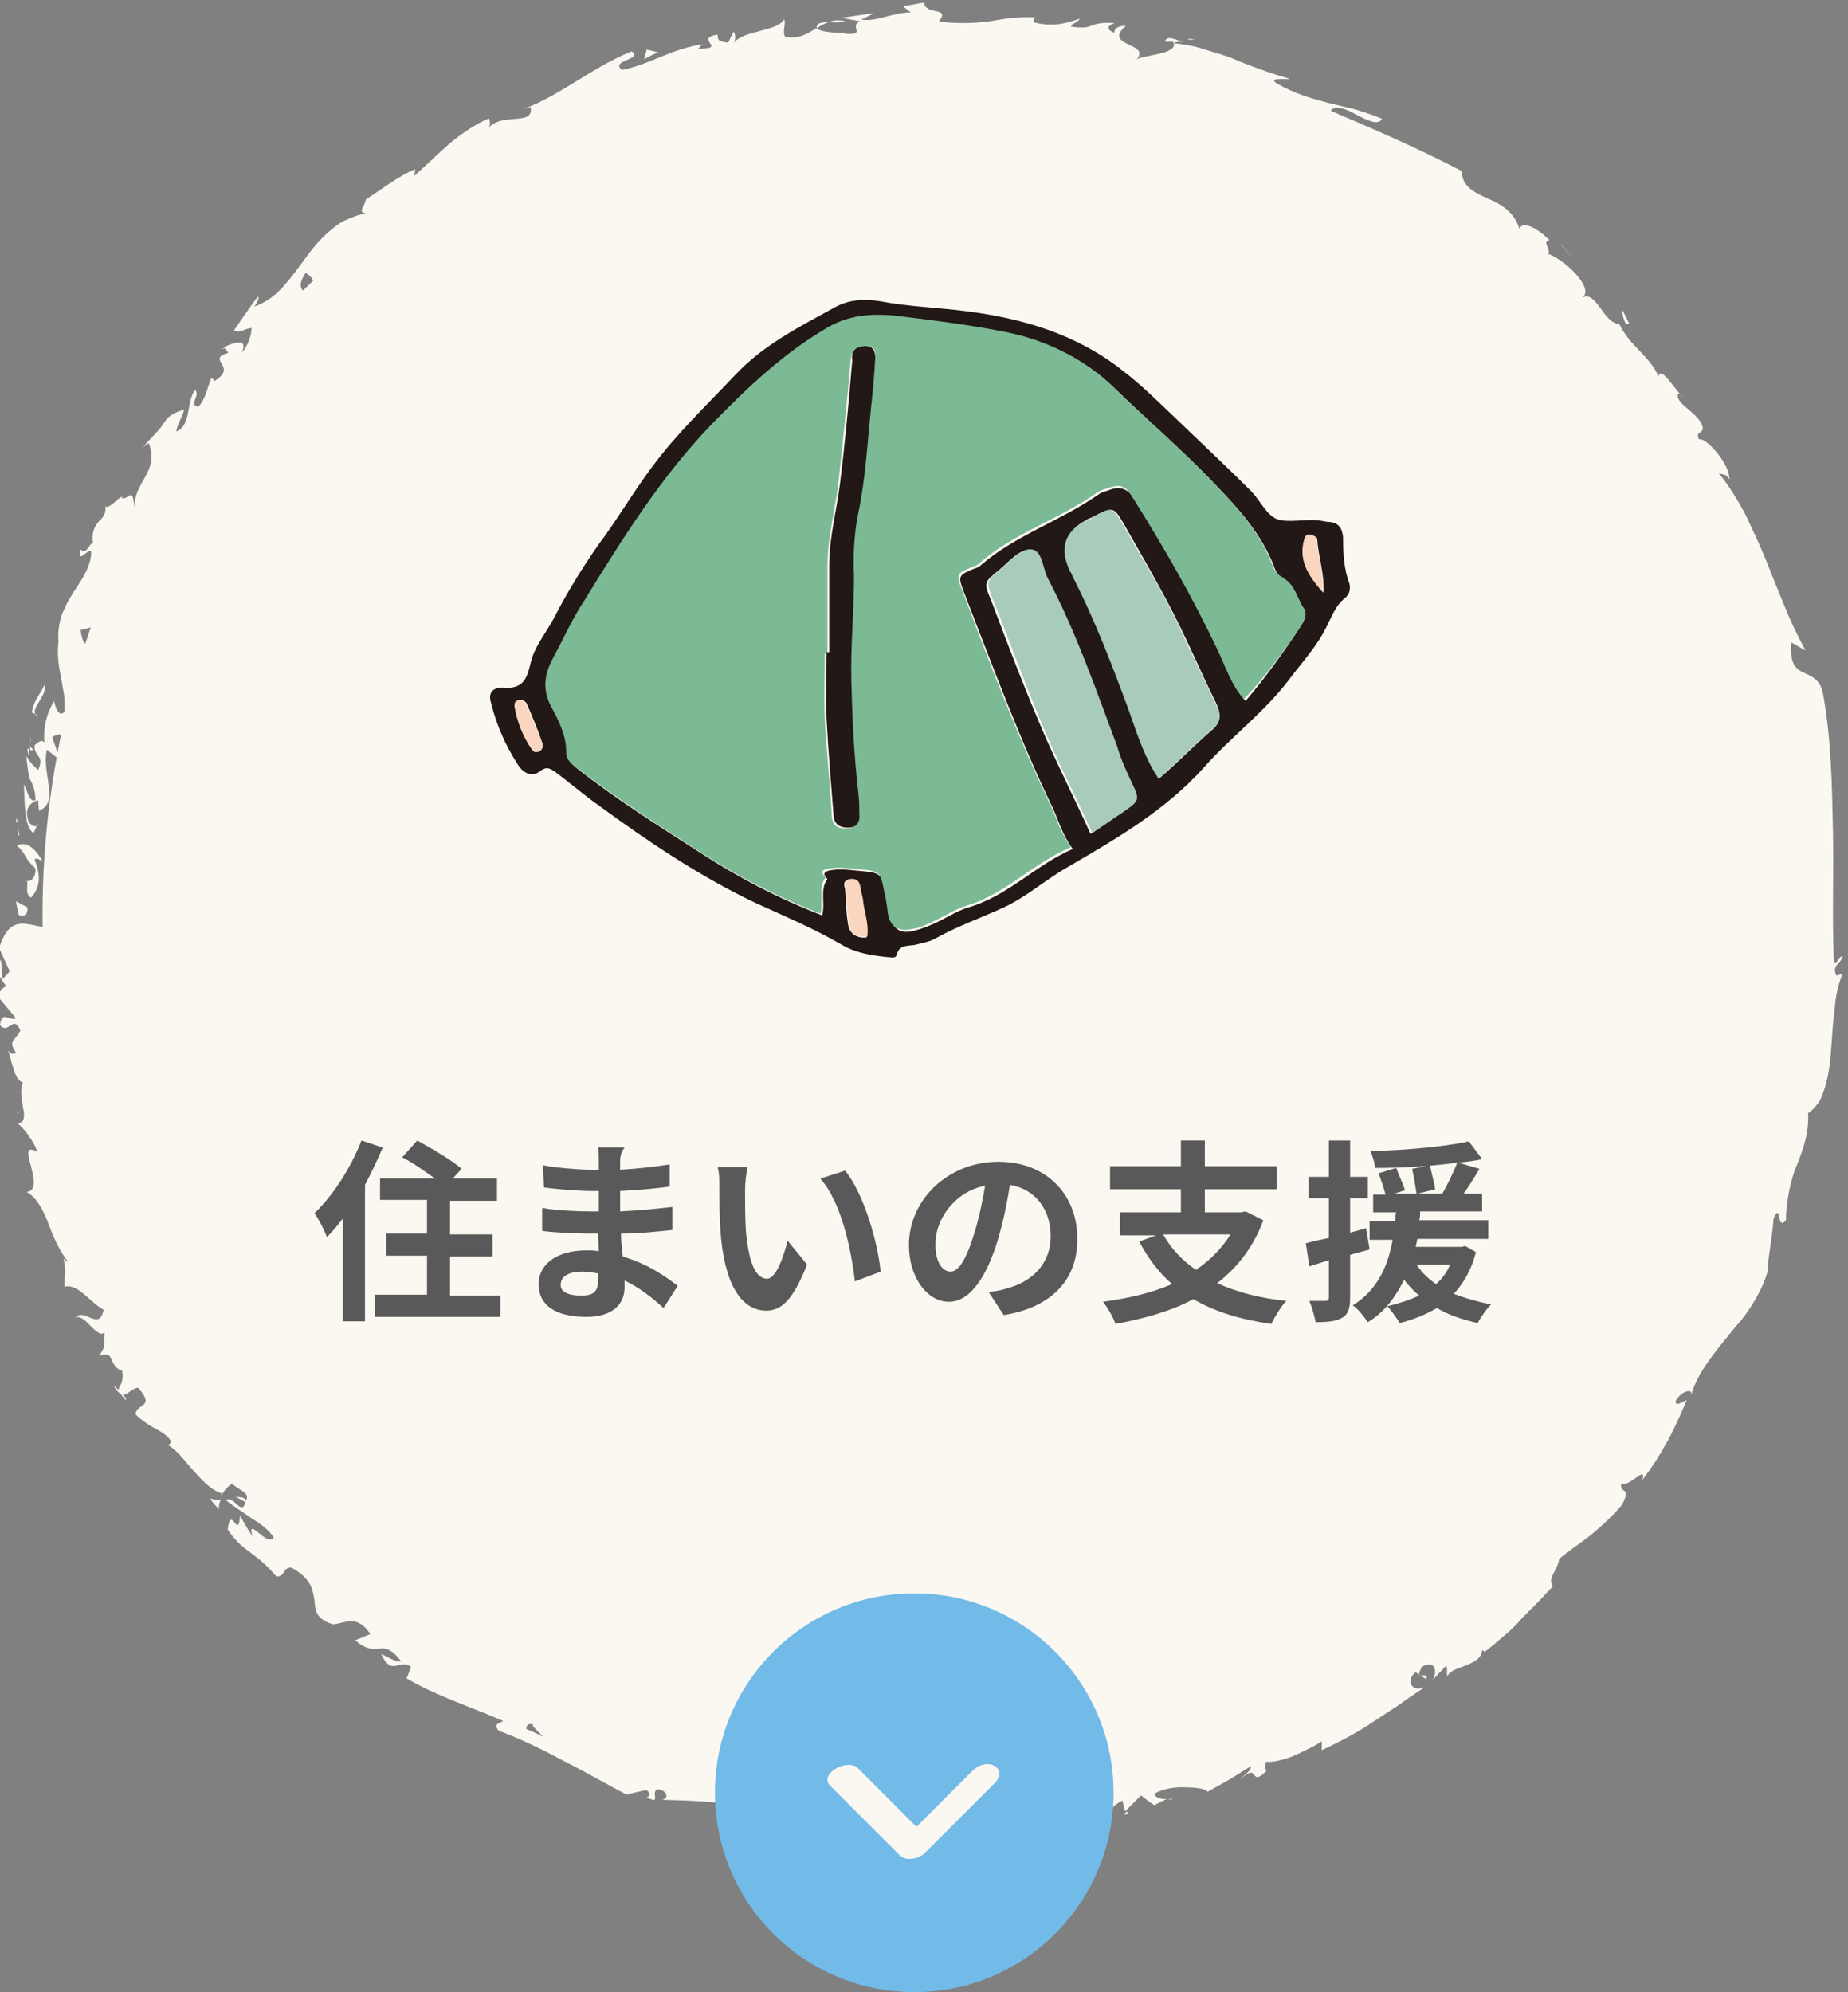 <?xml version="1.0" encoding="utf-8"?>
<!-- Generator: Adobe Illustrator 26.3.1, SVG Export Plug-In . SVG Version: 6.00 Build 0)  -->
<svg version="1.1" id="_イヤー_2" xmlns="http://www.w3.org/2000/svg" xmlns:xlink="http://www.w3.org/1999/xlink" x="0px"
	 y="0px" viewBox="0 0 208.6 224.8" style="enable-background:new 0 0 208.6 224.8;" xml:space="preserve">
<rect x="0" y="0" width="208.6" height="224.8" fill="#808080" stroke="none"/>
<style type="text/css">
	.st0{fill:#FBF8F2;}
	.st1{fill:#FBF7F1;}
	.st2{enable-background:new    ;}
	.st3{fill:#595959;}
	.st4{fill:#221815;}
	.st5{fill:#FAD5BF;}
	.st6{fill:#7BBA95;}
	.st7{fill:#A8CCB9;}
	.st8{fill:#72BBE8;}
</style>
<g id="_イヤー_1-2">
	<g>
		<g>
			<path class="st0" d="M2.1,103.2c0.3,0.3,1.1,0.2,1-0.8l-1.3-0.7C1.8,101.8,2.1,103.2,2.1,103.2z"/>
			<path class="st0" d="M4.8,97.2c-0.6-1.1-1.6-2.4-2.9-1.8C3.1,96.5,2.6,96.7,4,98c0.1,0.9-0.5,1.6-1,1.4c0.3,0.3-0.3,1.4,0.5,1.9
				c1.1-1.2,1.1-2.6,0.4-4.3C4.2,96.7,4.5,97.1,4.8,97.2L4.8,97.2z"/>
			<path class="st0" d="M47.5,24.1L47,24.3C47.1,24.3,47.3,24.2,47.5,24.1z"/>
			<path class="st0" d="M97.4,7c-0.4,0.1-0.6,0.2-0.6,0.3C97.2,7.2,97.5,7.1,97.4,7z"/>
			<path class="st0" d="M106.5,8.3c-0.2-0.1-0.3-0.1-0.5-0.1C106.2,8.3,106.4,8.4,106.5,8.3z"/>
			<path class="st0" d="M47.5,24.1l1.4-0.5C48.7,23.2,48.1,23.7,47.5,24.1z"/>
			<path class="st0" d="M3.1,84.5c0,0.3,0.1,0.6,0.2,0.9c0-0.3,0-0.5,0-0.8C3.3,84.5,3.2,84.5,3.1,84.5z"/>
			<path class="st0" d="M30.9,40.7L30.6,41c0,0.2,0.1,0.4,0.2,0.6L30.9,40.7L30.9,40.7z"/>
			<path class="st0" d="M20.7,55.4c0.2-0.3-0.7-1-1-1.4c0.3,0.4,0.3,0.8,0.2,1.2C20.1,55.3,20.4,55.4,20.7,55.4z"/>
			<path class="st0" d="M8.4,81.3l0,0.5C8.5,81.7,8.5,81.5,8.4,81.3z"/>
			<path class="st0" d="M40,31.7c0.1,0.1,0.3,0.2,0.4,0.2C40.3,31.8,40.2,31.7,40,31.7z"/>
			<path class="st0" d="M2,125.6c0.1,0,0.1,0,0.2,0C2,125.5,1.9,125.5,2,125.6z"/>
			<path class="st0" d="M5.1,103.2l0.1,0.3c0.2,0,0.4,0.1,0.6,0.1C5.8,103.6,5.1,103.2,5.1,103.2z"/>
			<path class="st0" d="M122.5,11.6C122.5,11.6,122.4,11.5,122.5,11.6C121.9,11.6,122.2,11.6,122.5,11.6z"/>
			<path class="st0" d="M196.1,123.2c1.4-1.5,0.6,3,2.3,0.7C197.9,124.1,197.2,121.3,196.1,123.2z"/>
			<path class="st0" d="M3.4,84c0-0.3,0.1-0.5,0.1-0.8C3.4,83.6,3.4,83.8,3.4,84z"/>
			<path class="st0" d="M198.4,123.9L198.4,123.9l0.2-0.2L198.4,123.9L198.4,123.9z"/>
			<path class="st0" d="M156.9,25.4c0.1-0.2,0-0.4,0-0.6C156.8,24.8,156.8,25,156.9,25.4z"/>
			<path class="st0" d="M132.3,11.7l0.6,0.4C132.7,11.9,132.5,11.8,132.3,11.7z"/>
			<path class="st0" d="M169.2,33.3c0.2,0.3,0.2,0.5,0.7,0.8c0-0.1,0-0.1,0-0.2C169.7,33.8,169.4,33.7,169.2,33.3z"/>
			<path class="st0" d="M179.6,44.6c0-0.1,0-0.2,0-0.4l-0.4-0.3L179.6,44.6L179.6,44.6z"/>
			<path class="st0" d="M24.7,170.3c0-0.5,0.1-0.9,0.3-1.2C24.5,169.8,22.7,168.1,24.7,170.3z"/>
			<path class="st0" d="M3.8,84.6c-0.3-0.2-0.4-0.3-0.4-0.6c0,0.2,0,0.4,0,0.6C3.5,84.7,3.6,84.7,3.8,84.6z"/>
			<path class="st0" d="M175.8,27.2l1.8,2C177.1,28.6,176.5,27.9,175.8,27.2z"/>
			<path class="st0" d="M132.5,202.8l-0.6,0.3C132.1,203.1,132.3,203,132.5,202.8z"/>
			<path class="st0" d="M183.1,34.9c0,0.6,0.2,1.2,0.4,1.6c0.1,0,0.3,0.1,0.4,0L183.1,34.9z"/>
			<path class="st0" d="M25,169.1L25,169.1C25,169.1,25,169.1,25,169.1z"/>
			<path class="st0" d="M12.8,156.3c1.2,2.2,1.8,0.3,2.8,0.3c2,2.3-0.2,1.7-0.3,3c0.7,0.7,1.5,1.2,2.2,1.6c0.8,0.4,1.4,0.8,1.8,1.4
				c-0.1,0.2,0,0.5-0.5,0.4c1.1,0.5,1.9,1.7,2.9,2.8c1,1.1,2,2.3,3.3,2.7c0,0.2,0,0.4-0.1,0.5c0.3-0.8,0.9-1.3,1.3-1.6
				c0.7,0.8,2,0.9,1.6,1.9c-0.4-0.5-0.8-0.3-1.2-0.4l1.1,0.6c-0.4,1.7-1.4-0.9-2.2-0.2c0.9,0.7,2,1.4,3,2.1c1,0.6,1.9,1.3,2.4,2.1
				c-0.7,1.2-3.1-2.6-2.4-0.1c-0.5-0.8-1-1.6-1.4-2.4c-0.2,3-1-1.4-1.4,1.6c1,1.5,1.9,2.1,2.7,2.7c0.8,0.6,1.6,1.2,2.8,2.6
				c1.1,0,0.6-1,1.7-1c1.1,0.6,1.7,1.2,2.1,1.9c0.3,0.6,0.4,1.2,0.5,1.8c0.1,1.1,0.1,2.1,2.1,2.7c1.3-0.1,2.7-1.2,4.2,1.1l-1.7,0.7
				c2.7,2.3,2.9-0.6,5.2,2.4c-0.9,0.1-2.5-1.2-2.2-0.7c1.2,2.4,1.9,0.3,3.3,1.3l-0.5,1.3c3.2,1.9,7.2,3.2,10.9,4.8
				c-0.4,0.3-1.2,0.3-0.5,1.1c2.4,0.9,4.9,2.1,7.3,3.4c2.4,1.2,4.8,2.6,7.1,3.8l2.2-0.5c0.4,0.1,0.6,0.7,0.1,0.8
				c1.8,1,0.3-0.7,1.3-0.9c1.1,0.2,1.2,1.1,0.4,1.2c3.6,0.1,9.9,0.2,13.2,2.1l-0.8,0.2c2.7,0.9,3.4-2,5.9-0.5l-0.5,0.1
				c3,0.6,6.2,0.7,9.2,0.7c0.8,0,1.5,0.1,2.2,0.1c0.7,0,1.4,0.1,2.1,0.1c1.4,0.1,2.7,0.4,3.8,0.7c0.4-0.9,1.9-0.8,3.3-0.8
				c1.4,0,2.8-0.2,2.9-1.4c1.8,0.4,2.4,0.7,3.3,0.9c0.8,0.2,1.8,0.3,4.3,0.3c1.3-0.1,1.6-1.8,3.1-2.4l0.3,1.2l1.8-1.8
				c0.5,0.4,1,0.8,1.5,1.1l1.4-0.7c-0.6,0.1-1.4-0.2-1.4-0.6c1.1-0.6,2.5-0.8,3.7-0.7c1.2,0,2.2,0.2,2.3,0.5l2.5-1.4
				c0.8-0.5,1.6-1,2.4-1.5c0.1,0.5-0.8,1-1.3,1.6c2.4-2.3,1,1,3.1-1.1c-0.4-0.1-0.1-0.8-0.1-1c0.8,0.1,1.9-0.2,3-0.6
				c1.1-0.5,2.4-1.1,3.3-1.7l0,1c1.9-0.9,3.9-1.9,5.8-3.2l2.9-1.9c0.9-0.7,1.9-1.3,2.9-2c-1.6,0.6-2.1-0.9-1-1.7l1.2,0.8
				c0.3-1.1-1.5,0.4-0.5-1.4c1.5-0.9,1.8,0.6,1.2,1.5l1.5-1.6c0.3,0.2,0,0.7,0.2,1.2c0.2-1.2,3.8-1.1,3.9-3l0.3,0.2
				c0.9-0.7,1.7-1.4,2.4-2c0.7-0.6,1.3-1.2,1.8-1.8c0.6-0.6,1.1-1.1,1.7-1.7c0.6-0.6,1.1-1.2,1.8-1.9c-0.7-0.9,0.5-1.7,0.7-3.1
				c1.1-0.9,2.3-1.7,3.6-2.7c1.2-1,2.4-2.1,3.5-3.4c1.1-2.2-0.3-1.1-0.1-2.4c0.9,0.5,2.9-2.2,2.4-0.4c1.2-1.6,1.9-2.7,2.6-4
				c0.4-0.6,0.7-1.3,1.1-2.1c0.4-0.8,0.8-1.8,1.3-2.9c-0.6,0.2-1.1,0.7-1.3,0.2c0.4-0.9,1.5-1.5,1.8-1.1l0,0.3
				c0.8-2.8,3.1-5.3,5.1-7.8c1.1-1.2,1.9-2.5,2.6-3.8c0.3-0.6,0.6-1.3,0.8-1.9c0.2-0.6,0.2-1.3,0.2-1.9v0.3c0.2-1.6,0.5-3.2,0.6-4.8
				c0.9-2,0.3,1.5,1.4,0.2c0-1.4,0.2-2.5,0.4-3.5c0.2-1,0.5-2,0.9-2.9c0.7-1.8,1.3-3.5,1.2-5.7c0.5-0.3,0.8-0.7,1.2-1.2
				c0.3-0.5,0.5-1.1,0.7-1.7c0.4-1.3,0.6-2.8,0.7-4.3c0.1-1.5,0.2-3.1,0.4-4.6c0.1-1.4,0.4-2.8,0.9-3.9l-0.7,0.2
				c-0.6-1.2,0.5-1.3,0.7-2.2c-0.6,0.1-0.7,1.2-1,0.5c-0.2-4.8,0-9.8-0.1-14.8c-0.1-5-0.2-10.2-1.1-15.2c-0.3-1.8-1.4-2.1-2.2-2.5
				c-0.9-0.4-1.6-1-1.4-3.4l1.6,0.9c-0.9-1.7-1.7-3.3-2.4-5.1c-0.7-1.7-1.4-3.4-2.1-5.2c-0.7-1.7-1.5-3.4-2.3-5.1
				c-0.9-1.6-1.8-3.2-3-4.6c0.5,0.2,0.8,0,1.2,0.7c0.1-1.8-2.8-4.9-3.4-4.5c-0.5-1,0.5-0.6,0.4-1.4c-0.4-1.6-3.1-2.6-2.8-3.7
				c0.1-0.2,0.5,0.2,0.7,0.4c-0.9-0.6-2.6-3.8-2.9-2.4c-0.5-1.3-1.5-2.2-2.3-3.1c-0.9-0.9-1.6-1.8-2.1-2.8c-1.9-0.2-2.6-3.9-4.2-3
				c1.5-1.1-2.2-4.5-4-5c0.8,0-0.7-1.4,0.3-1.5c-1.4-1.4-3-2.2-3.4-1.3c-0.6-2-2.3-2.9-3.8-3.5c-1.5-0.7-2.7-1.4-2.7-3
				c-5.2-2.7-10.1-4.8-14.8-6.8c0.5-0.7,1.8-0.2,3,0.5c1.2,0.6,2.4,1.2,2.8,0.4c-1.2-0.5-2.2-0.8-3.2-1.1l-2.9-0.7
				c-1.9-0.5-3.7-1-5.8-2.2c-1-0.7,1-0.4,1.5-0.5c-2.4-0.7-4.6-1.5-6.7-2.4c-1.1-0.4-2.2-0.7-3.2-1c-0.5-0.2-1.1-0.3-1.6-0.4
				c-0.6-0.1-1.1-0.2-1.6-0.2c0.1-0.2,0.6-0.2,1-0.2c-0.8-0.2-1.8-0.8-2,0h0.9c0.9,1.5-3.9,1.5-4.2,2.1c2-2-3.9-1.5-1.1-3.9
				c-0.6,0-1.4,0.2-1.3,0.8c-0.8-0.3-1-0.7,0-1.1c-1.5-0.1-2.1,0.1-2.6,0.3s-0.9,0.3-2.3,0.1c0.1-0.4,0.7-0.4,1-0.9
				c-1.5,0.5-3,1-5.3,0.4c0.2-0.2-0.1-0.6,0.6-0.5c-2-0.2-3.7,0.1-5.5,0.4c-0.9,0.1-1.8,0.2-2.7,0.2s-1.9,0-3-0.2
				c1.3-1.7-1.5-0.6-1.7-2.1c-0.8,0.1-1.6,0.3-2.4,0.4l0.9,0.7c-2.1,0-3.8,1.1-5.6,0.8c0.5-0.2,1-0.5,1.5-0.7
				c-1.3,0.1-2.6,0.4-3.8,0.5l2.2,0.4C95.7,3,98,4,95.3,3.8c0.5-0.2-2,0.1-3.2-0.6l0,0c-0.9,0.6-1.9,1.2-3.4,1
				c-0.5-0.4,0.1-1.7-0.2-2c-0.8,1.4-4.7,1.2-5.7,2.7c0.3-0.4,0.2-1.2,0-1.3l-0.6,1.2c-1-0.1-1.2-0.2-1.2-0.9
				c-2.8,0.5,1.3,1.6-2.2,1.6c0.2-0.1,0.1-0.3,0.6-0.5c-3.4,0.4-6.1,2.3-9.2,2.9c-1.4-1.1,2.5-1.2,1.1-2.1c-4.3,1.7-8.1,5-12.2,6.5
				l0.8-0.2c0.4,2.2-3.3,0.5-4.8,2.4c0.4-0.4,0.1-1.4,0-1.1c-1.4,0.6-2.7,1.5-4,2.5c-1.3,1.1-2.7,2.5-4.4,4l0.2-0.8
				c-1.7,0.6-4,2.4-5.6,3.4c-0.1,0.8-1,1.4,0,1.6c-0.8,0.1-1.5,0.4-2.2,0.7c-0.7,0.3-1.2,0.7-1.8,1.2c-1.1,0.9-2,2-2.8,3.1
				c-0.8,1.1-1.6,2.2-2.5,3.2c-0.9,1-1.9,1.8-3.3,2.3c0.4-0.5,0.7-1.4,0.3-1c-0.9,1.2-1.7,2.4-2.6,3.7c0.9,0.3,0.8-0.1,2-0.3
				c0,0.8-0.4,2-1.1,2.8c0.8-1.9-1.2-1-2.1-0.6c0.3,0.1,0.4,0.5,0.6,0.6c-2.7,0.8,1.2,1.5-1.6,3.2l-0.3-0.4c-0.5,1-0.6,2.3-1.5,3.3
				c-1.2-0.2,0.3-1.3-0.4-1.9c-1,1.5-0.4,4-2.1,4.7c0.1-0.8,0.7-1.7,0.9-2.5c-2.1,0.7-1.9,1.1-2.7,2.1l0.1-0.1
				c-0.7,0.8-1.4,1.5-2.1,2.3c0.2-0.2,0.5-0.3,0.7-0.5c0.6,1.7,0.2,2.7-0.4,3.8c-0.3,0.5-0.6,1.1-0.9,1.7c-0.2,0.6-0.4,1.3-0.3,2.2
				c-0.2-3.4-0.7-0.9-1.6-1.6c-0.6,0.5-1.5,1.4-1.7,1c0.1,0.9-0.3,1.3-0.8,1.8c-0.4,0.5-0.8,1.2-0.6,2.4c-0.4-0.1-0.7,1.4-1.4,0.7
				c-0.5,1.8,0.8-0.1,1.2,0.2c0,1.6-0.9,3-2,4.6c-0.2,0.4-0.5,0.8-0.7,1.2c-0.2,0.4-0.4,0.9-0.6,1.3c-0.3,0.9-0.5,2-0.4,3.1
				c-0.2,1.8,0.1,3,0.3,4.1c0.1,0.6,0.2,1.1,0.3,1.7c0.1,0.6,0.1,1.3,0.1,2.1c-0.8,0.9-1.2-1.2-1.2-1.2c-0.9,1.6-1.2,2.9-1.1,4.7
				c-0.3-0.4-0.6-0.1-1.1,0.3c-0.1,1.3,1.2,1.1,0.4,2.8c-0.4-0.4-1-0.9-1.3-1.6c0,0.8,0.2,1.7,0.3,2.5C3.8,88.6,4,89.4,4,90.3
				c-0.7,0.3-0.9-1.1-1.3-1.8c0.1,1.9,0,4.9,1.1,5.5l0.5-1.1c0,0.7-1,0.2-1.1-0.3c-0.6-1.7,0.7-2.2,1.1-2.3l0.1,1.2
				c1.2-0.5,1.3-1.6,1.1-2.9c-0.2-1.3-0.5-2.9-0.2-4l1.5,1.2l-0.9-2.6c0.5-0.4,1.5-0.6,1.5,0.6c1.1-1.4-0.3-1.6,0.9-2.7
				c0.2-0.1,0.2,0,0.3,0.1l-0.1-1.7c0.3,0.4,1.2,0,0.8,0.9C9.8,79.2,9.9,78,9.9,77c0-1,0-1.7,0.7-2.1l0,0.3c0.3-2,0.1-2.2-0.4-2.3
				c-0.4-0.1-0.9-0.1-1.1-1.8c1.2-0.3,2.3-0.6,3.5-0.9l-1-0.8c0.2-0.4,0.6-1.1,1-0.8c-0.2-1.7-0.6,0.1-1-1.1
				c0.9-0.7,1.2-2.1,1.7-3.2c0.5-1.1,0.9-2,1.9-1.8c-0.6-1-1.4,1.4-1.1-0.8c1.1,0.2,1.2-0.4,1.4-1.2c0.1-0.8,0.2-1.8,1.1-2.4
				c0.7,1-0.6,2.2,1.1,1.1c-0.6-0.9-0.1-1.6,0.6-2.3c0.7-0.7,1.6-1.3,1.8-2c-0.6-0.4-0.3-1.2,0.2-2.2c0.5-1,1.4-2.2,1.9-3.4
				c0.3,0.4,3.3-3.5,5.2-5l0.1,0.2c-0.9-1.2,0.8-3,1.8-4.6c0.6,0.6,0.7,1.1,0.4,2.1c0.3-0.4,0.7-0.8,1.1-1.3c-0.1-0.6,0-1.2,0.6-2.1
				l0.5,1c0.3-0.4,0.6-0.9,0.9-1.4l0.9-1.5c0.7-1,1.4-2.1,2.7-2.8c-0.6-0.9-3.7-0.4-1.9-3.1c0.5,0.3,1.2,0.9,0.8,1.6
				c0.1-0.2,0.4-1,0.9-1.2l-0.2,1.5c1.2-0.6,0-1,0.8-1.7c0.5,0.6,1-0.1,1.3,0.4c-0.1,0.2-0.9,0.4-1,0.9c0.9-0.7,2.3-1.3,3-1.2
				c-0.4-0.3-0.7-0.8-0.1-1.4c1.6-1.5,1.2,0.2,2.4-0.3c0-0.8,1.5-1.2,0.8-2.1c0.5-0.4,1,0,1.3,0.1c0.3-0.5,1.3-1.4,2-2.1
				c0.8-0.7,1.2-1.3,0.3-1.4l-0.3,0.1c0,0,0.1-0.1,0.1-0.1l0,0c0.6-0.8,1.3-1.4,2.1-2c0.8-0.5,1.7-1,2.6-1.4
				c1.8-0.9,3.6-1.5,5.1-2.7l0.2,0.4c0.8-0.8,1.9-1.4,2.9-2c1-0.6,1.9-1.3,2.4-2c0.6-0.3,1.7,0,1.7,0.6c1.4-0.9,1.4-1.5,4-1.8
				c-1.3,1.3,0.8,0.4-1.4,1.1c2.2-0.5,2.8-0.1,4.7-1.9c-0.4,1.2,2,0.7,2.9,0.1l-1.7-0.2c1.1-0.5,2.1-0.8,3.1-1l-0.1,1.4
				c1.2,0,2.2-0.2,3.1-0.6c0.9-0.4,1.8-1,2.6-1.5c1.7-0.9,3.3-1.8,5.3-0.7c1-1.1-2.5-0.2-1.7-1.5c2.1-0.2,4.5,1.3,5.1,1.2
				c2.8,0.4,2.3-2.3,5.3-2.1c-0.4-0.4-0.9-1.7,1.3-2.3c2.1,0,2.7,1.8,1.4,2.3c-0.5,0.1-0.7-0.1-0.7-0.2c-0.7,0.2-1.5,0.5-0.7,0.9
				l0.2-0.5C96.9,7.9,97.9,8,98.7,8c0.8,0.1,1.3,0.3,1,0.7c1.5-0.5,0.6-0.8-0.5-1c2.7,0.7,4.1-0.2,6.8,0.4c-0.4-0.3-0.8-0.8-0.4-0.8
				c2,0.3,2.4,0.1,2.7-0.2c0.3-0.3,0.4-0.8,1.8-0.7c1.5,0.8-0.7,1.7,2.1,1.3c1.6,0.6,0.2,1.3-0.4,1.6c0.6-0.2,1.2-0.2,1.8-0.1
				c0.6,0.1,1.1,0.3,1.6,0.5c1,0.4,1.8,0.9,2.4,1.1l-1.3,0.2c0.8-0.1,1.4-0.1,2,0.1c-0.2-0.4-0.4-0.7-0.6-1c0.7,0.2,1.3,0.4,1.3,0.8
				c0.9-0.5-0.3-1.7,1.3-2.2c0.9,0.7,3.2,0,3.3,1.4c-3.1-1,0.1,1.3-2.6,1c0.5-0.1,1.2,0.1,1.9,0.4c0.1,0.2-0.2,0.2-0.4,0.3
				c2.7,1.8,1.6-1.1,4.7-0.4c-0.6,0.6,0.4,1.5,0.9,1.5c-1.2-0.4-0.3-1.3,1-1.5c1.8,1.1,2.2,0.2,3.3,0.6l-1.1-0.6
				c0.6-0.6,1.6-0.2,3,0.1c-0.1,0.6-1.4-0.1-0.9,0.3c1.9-0.6,3,2.3,5.3,2.4c0.8,0.8-0.4,1.3,0.3,1.9c2.6,0,2,1.9,4.7,2.2
				c-0.3-1.2-0.5-1,1.6-1.1l-4.1-1.1l3.1-0.1c-1.2-0.5-2.7-0.6-3.4-1c1.5-0.2,1.3,0,1-1c1,2.1,3.6,0.7,5,2.5l-1.1,2.1
				c1.1,1.2,2.4,1.5,3.9,1.9c1.4,0.4,3.1,0.8,4.6,2.1c-0.3-0.3-0.6-0.7-0.9-1c0.9-0.5,2.1,1.2,3.4,1.6c-0.5,0.6,0,1.3,0.2,2
				c0.3-0.5,2.3,1.7,3.5,0.6c0.3,0.6,0.6,1.2,0.8,1.9c2.2,2.3,4.3,0.5,6.5,2.8c-1.3,0-0.6,1.4-2.5,0.5c0.8,0.7,1.4,1.4,1.7,1
				c0.1,0.4,0.8,0.6,1.5,1c0.7,0.3,1.4,0.8,1.5,1.4c0.6,0,1.2-0.5,2,0.4c0,0.2-0.3,0.3-0.3,0.3c0.3-0.3,1.7,0.9,1.6-0.4
				c0.1,1,0.6,1.9,1.2,2.8c0.3,0.4,0.7,0.8,1,1.2c0.4,0.4,0.7,0.8,1.1,1.2c0.8,0.8,1.5,1.6,2.1,2.4c0.5,0.8,0.9,1.7,0.9,2.5
				c0.8,0.8,1.7,1.7,2.4,2.7c0.8,0.9,1.6,1.9,2.2,2.7c-0.3,0-0.3,0.2-0.5-0.2c0.9,2.8,2.9,0.2,3.9,3.4c-0.1,1-0.5,0.8-0.8,0.4
				c-0.3-0.4-0.6-0.9-0.6-0.3c-1,0.9-0.4,1.7,0.4,2.6c0.8,0.9,1.8,1.9,1.6,3.3l-0.4-0.4c-0.1,1.9,2.8,3.1,3.7,5.7c0,0-0.3,0-0.4,0.2
				c1,0.6,2,1.6,2.8,2.8c0.8,1.2,1.6,2.6,2.2,3.8c-1.2-0.4-0.9-0.9-1.7-0.1c0.5,1.1,1.4-0.9,2.5,1.3c-0.3,0.9-0.2,2.7-1.2,3.2
				c-0.2-0.7-0.5-1.4-0.7-2.1c-0.5,0.8-0.2,1.4,0.1,2c0.4,0.6,0.8,1.2,0.9,1.8l-0.6,0c1.1,3.1,2.6,2.8,3.3,6.4l0.4-0.5
				c2,1.7-0.5,1.8,1,3.6l-1.4,0.9l0.6,1.2c0.2,0.5,0.5,1.1,0.8,1.7c0.5,1.2,1.1,2.6,1.3,3.8c-1.3-1.2-2.2-3.9-3.1-5.4
				c0.2,1.3,0.7,4.3,1.5,4.9c-0.2-0.5-0.7-1.1-0.5-1.7c1.5,1.4,2.2,3.5,2.4,6.1c-1.5-0.1-1.7,1.6-1.7,3.5c0,2-0.2,4.2-1.4,5.1
				c0.1,0.6,0.2,1.1,0.3,1.7c0,0.6,0,1.1,0,1.7c-0.1,1.1-0.2,2.3-0.5,3.4c-0.5,2.3-1.1,4.6-1.6,7.2c2.7-1.4-0.2,1.5,2.3,1.7
				c-0.1,1.3-0.3,1.7-0.4,1.8c-0.8,1.1-1.5,2.2-2.3,3.3c-0.5,0.3-0.5,0-0.5-0.4c0-0.4,0-0.9-0.3-0.9c-0.8,2.5-1.3,0.8-2.4,2.3
				c0.9-0.1,0.9,1.2,0.2,2.6l1.7-1.7c0.1,2-0.6,2.6-1.4,3.2c-0.8,0.6-1.5,1.2-1.5,3.2l-0.4-1.4c-0.1,2-2.5,6.5-1.6,9
				c-0.4,0.2-1.2,0.3-1-0.5c-0.5,1-1,2.1-1.4,3.3c-0.4,1.2-0.8,2.4-1.2,3.5c-0.4,1.1-0.9,2.3-1.4,3.3c-0.6,1-1.2,1.8-1.9,2.4
				l-0.3-0.6c-0.3,0.8,0.1,1.9-1,2.4c-0.2-0.2-0.3-0.6-0.6-0.3c-0.1,0.5-0.5,2.5-1.4,3.2l0-1.2c-1.6,1.6-2.4,3.1-2.9,4.8
				c-0.6,1.6-1.1,3.2-2.2,4.8c-1.3-1.2-4.1,1-5.6,2l-0.1-0.2c-1,0.9-1.8,1.7-2.5,2.6c-0.8,0.9-1.4,1.7-2.1,2.6
				c-0.6,0.9-1.3,1.8-2.1,2.6c-0.7,0.9-1.4,1.8-2.4,2.6c-0.9,0.1-1.9,0.4-2.9,0.9c-1.1,0.5-2.2,1.1-3.4,1.9c-1.2,0.7-2.5,1.4-3.7,2
				c-1.2,0.6-2.5,1.1-3.7,1.4c0.8-0.1,0.5,1.3-0.2,1.8c-1.1,0.2-2.3,2.4-2.8,0.9l0.4-0.1c-1.4-1.1-3.3,0.3-5.1,0.9l0.5,2.1
				c-1.4-0.3-2.8,0-4.2,0.3c-1.4,0.4-2.7,1.1-4.1,1.6c-1.3,0.5-2.6,1.1-3.7,1.3c-1.2,0.2-2.2,0.2-2.9-0.3c-1,0.8-2.4,1-3.4,1.8
				l-0.1-1.1c-1.6,0.1-2.8,0.2-4,0.4c-0.6,0.1-1.3,0.1-2,0.3c-0.4,0.1-0.8,0.1-1.2,0.2c-0.4,0.1-0.9,0.1-1.3,0.2l0.7-0.9
				c-2.2,0.1-2.5,3.5-4.6,3.7l-0.7-1.7c-1.9,0.1-3.9-0.2-5.8-0.5c-1-0.1-1.9-0.2-2.9-0.1c-1,0-1.9,0.1-2.9,0.4
				c0.1-0.2,0.2-0.7,0.9-0.7c-1.8-0.1-6.8-1.9-6.5,0.5c0.2-1.4-3.9-0.8-6.1-0.5l0.5-1c-2,1-2.2,1.4-4.7,1.2c-0.5-0.3-0.3-1,0.4-0.5
				c-1.8-1.1-1.8,0.6-3.9-0.6l1.1-0.4c-1.9-0.6-1.9-0.2-3.2,0.2c-1.4,0-3.6-1.5-3.5-2.6c-0.5,0.5-1.8,0.8-2.8,0.1
				c0-0.4,0.5-0.5,0.7-0.5c-0.7-0.5-1.4-0.8-2.1-0.9c-0.6-0.2-1.2-0.3-1.8-0.4c-1.1-0.2-2.2-0.4-3-1.4c0.1-0.4,0.1-0.6-0.1-0.8
				c2.4,1.2,4.4,2.1,4.2,2.1c0.4-0.9-1.5-2,0.7-2.6c-0.9,0-2.2,0.1-3.5,0c-1.3-0.1-2.5-0.4-3.4-1.1c0-0.1-0.1-0.3-0.1-0.4h0.2
				c-0.4-0.3-0.8-0.4-1.3-0.5c-0.5-0.5-0.8-0.8-1.3-1.1c0.2-0.9-1.9-1.6-2.8-2.2c-0.5,1-1.6,0.1-1,1.6c-0.1-0.2,0.2,0,0.9,0.3
				c0.2,0.1,0.3,0.1,0.5,0.1l-0.1,0.1c0.6,0.3,1.5,0.8,2.4,1.3c-1,0.1-2,0-2.8-1.1c-0.9,0.3-1.8,0.6-2.2,0.7
				c-0.2-1.1-0.8-2.2-1.3-3.1c-0.5-0.9-0.9-1.8-0.8-2.3c-1.5-0.7-3.2-1.7-4.7-2.6c-0.8-0.4-1.6-0.8-2.4-1.1
				c-0.8-0.3-1.5-0.4-2.3-0.4c-0.9-0.4-0.4-1.2-0.5-1.6c0.5,0.2,1,0.6,1.4,0.6c-1.8-0.8-4.2-3.6-5.6-2.9c-1.3-2.1,1.9,0-0.6-2.2H36
				c-0.7-1.6-1.6-2.6-2.7-3.5c-1-0.9-2.2-1.6-3.5-2.4c-1.2-0.8-2.4-1.6-3.4-2.7s-1.8-2.6-2.2-4.4c0.1,0.5,0.2,0.8,0.1,1
				c-0.5-0.9-1-1.8-1.5-2.8s-1.1-1.8-1.6-2.7c-1-1.8-2.3-3.5-3.3-5.4c-2.2-3.6-3.9-7.5-4.4-11.6c-0.3-2.3-1.3-2.2-2.4-3.3l1-0.8
				c-0.7-0.6-1.3-1.3-2-1.9c-0.5-0.8-0.6-1.5-0.7-2.3c0-0.8,0.2-1.6,0.3-2.5c0.1-0.8,0.2-1.7,0.1-2.6c-0.1-0.9-0.4-1.8-1-2.8
				l-0.7,0.7c-0.1-0.8-0.4-2-0.6-3c-0.2-1-0.2-1.8,0.3-1.7c-0.2-0.1-0.9-0.4-0.6-1.1l0.6-0.1c-0.2-0.6-0.5-1.2-0.8-1.8l-0.7-1.9
				c0.2-3,2.5,0.3,2.4-4c-0.3-1.5-1.9-4.5-2.4-3.9c0,0.7-0.3,1.7-1,1.7l-0.4-1.5c-1.9-0.2-3.8-1.5-5,2.4l1.2,2.6l-0.8,0.9
				c-0.1-0.8-0.1-1.5-0.2-2.2c-0.8,1.3,0,2.1,0.6,3c-0.5,0.2-0.8,0.6-0.9,1.2l2,2.4c-0.7,0.4-1.6-1-1.8,0.8c1,1.1,1.5-1.3,2.3,0.6
				c-0.7,1.3-1.4,1.1-0.5,2.5c-0.5,0.3-0.8,0-1.1-0.6c0.4,0.6,0.5,1.5,0.8,2.3c0.2,0.8,0.5,1.4,1.1,1.7c-0.4,0.7-0.1,1.8,0,2.8
				c0.2,0.9,0.2,1.7-0.6,1.8c0.5,0.3,1.9,2,2.2,3.2c-1.3-0.8-1.1,0.3-0.7,1.6c0.3,1.3,0.7,2.8-0.5,2.9c1.1,0.6,1.8,1.9,2.4,3.4
				c0.3,0.8,0.6,1.6,1,2.4c0.4,0.8,0.8,1.5,1.3,2.1c-0.2-0.1-0.6-0.3-0.6-0.6c0.5,1.6,0.1,2.3,0.2,3.4c1.5-0.4,2.9,1.8,4.4,2.6
				c-0.5,2.5-2.2-0.3-3.2,0.9c0.6-0.3,1.2,0.4,1.8,1c0.6,0.6,1.2,1.1,1.5,0.6c-0.1,1.8,0.2,1.4-0.6,2.7c1.9-0.7,0.9,1.1,2.6,1.7
				c0.3,2.4-1.3,1.4,0.4,3.3C14.5,157.8,12.8,156.3,12.8,156.3L12.8,156.3z M57,193.9L57,193.9c-0.5-0.2-0.8-0.4-1.1-0.5L57,193.9z
				 M61.3,196c-0.5-0.3-1.2-0.6-1.9-0.9c0-0.4,0.3-0.7,0.8-0.5C59.9,194.7,60.8,195.4,61.3,196L61.3,196z M56.2,184.5
				c0.7,0.2,0.8,0.5,0.8,0.8c-0.3-0.1-0.7-0.3-1.2-0.5c0,0-0.1,0.1-0.1,0.1C55.8,184.7,56,184.6,56.2,184.5z"/>
			<path class="st0" d="M54.3,185.2c-0.1,0-0.2,0-0.3-0.1c0.1,0.2,0.2,0.3,0.2,0.4l0.4-0.2L54.3,185.2L54.3,185.2z"/>
			<path class="st0" d="M46.9,24.3L46.9,24.3c0,0-0.1,0-0.2-0.1C46.8,24.3,46.8,24.3,46.9,24.3z"/>
			<polygon class="st0" points="127.3,204.7 127.2,204.4 126.8,204.8 			"/>
			<path class="st0" d="M25.4,39.3c-0.1,0-0.2,0-0.4,0.1C25,39.4,25.2,39.4,25.4,39.3z"/>
			<path class="st0" d="M18.5,48.4l-1.2,1.2C17.8,49.1,18.2,48.8,18.5,48.4z"/>
			<path class="st0" d="M13.5,55.8c0.1,0.2,0.2,0.3,0.4,0.4c0,0,0,0,0,0L13.5,55.8L13.5,55.8z"/>
			<path class="st0" d="M134,4.4c0.1,0,0.2,0.1,0.4,0.1C135.2,4.4,134.6,4.4,134,4.4z"/>
			<path class="st0" d="M92.2,3.2c0.4-0.3,0.8-0.5,1.3-0.7C92.7,2.5,92.1,2.6,92.2,3.2z"/>
			<path class="st0" d="M175.6,27C175.6,27,175.6,27,175.6,27l0.2,0.2L175.6,27L175.6,27z"/>
			<path class="st0" d="M95.4,2.4c-0.8-0.2-1.4-0.1-1.9,0.1C94.1,2.5,94.8,2.6,95.4,2.4z"/>
			<path class="st0" d="M1.9,92.3l-0.1,0.4c0.1,0,0.1,0,0.2,0.1L1.9,92.3L1.9,92.3z"/>
			<path class="st0" d="M2,92.8L2,93.3C2.1,93.1,2.1,92.9,2,92.8z"/>
			<path class="st0" d="M2.2,94.3l-0.2-1C2,93.7,1.9,94.1,2.2,94.3z"/>
			<path class="st0" d="M4.3,80.8L4,80.6C4,80.7,4.1,80.8,4.3,80.8z"/>
			<path class="st0" d="M5,77.3c-0.3,0.8-1.3,1.9-1.4,3.1L4,80.6C3.5,79.9,5.5,78.2,5,77.3z"/>
			<path class="st0" d="M14.5,65.2c-0.5,0.8-0.9,1.7-1.4,2.5c0.6-0.3,1.4-0.7,1,0.5C16.6,65.4,12.9,68.6,14.5,65.2L14.5,65.2z"/>
			<path class="st0" d="M18.9,57.5c-0.5,1.5,0.6,0.3,0.7,0.5C19.7,57,19.8,56.7,18.9,57.5z"/>
			<path class="st0" d="M64.5,15.2l0.3,1C65.8,15.6,64.6,15.8,64.5,15.2z"/>
			<path class="st0" d="M74.3,5.9c-0.4-0.1-0.9-0.2-1.3-0.3l-0.3,1.1C73.2,6.4,73.8,6.1,74.3,5.9z"/>
			<polygon class="st0" points="83.2,11.1 82.7,11.3 84.5,10.5 			"/>
			<path class="st0" d="M177.1,43.1l0.8-1.1C177.2,41.5,176,42.3,177.1,43.1z"/>
			<path class="st0" d="M197.8,83.1c-0.5,0.6-0.7,1.9,0.1,2.6C197.8,84.7,198.1,83.6,197.8,83.1z"/>
			<path class="st0" d="M136.4,191.5l0.7-0.7c-0.5,0.3-1,0.6-1.5,0.9C135.9,191.6,136.1,191.6,136.4,191.5z"/>
		</g>
		<circle class="st1" cx="103.8" cy="103.2" r="99"/>
	</g>
	<g class="st2">
		<path class="st3" d="M43.2,129.5c-0.6,1.4-1.3,2.9-2,4.2v15.4h-2.5v-11.6c-0.6,0.8-1.2,1.5-1.8,2.1c-0.2-0.6-0.9-2-1.4-2.7
			c2.1-2,4.1-5.1,5.3-8.2L43.2,129.5z M56.5,146.1v2.5H42.3v-2.5h5.9v-4.4h-4.6v-2.5h4.6v-3.8h-5.3V133h6.2
			c-1.1-0.8-2.5-1.8-3.7-2.4l1.7-1.9c1.6,0.9,3.9,2.2,5,3.2l-1,1.1h5v2.5h-5.3v3.8h4.8v2.5h-4.8v4.4H56.5z"/>
		<path class="st3" d="M70,131.1c0,0.2,0,0.5,0,0.9c1.8-0.1,3.6-0.3,5.6-0.6l0,2.5c-1.5,0.2-3.5,0.4-5.6,0.5c0,0.8,0,1.6,0,2.3
			c2.2-0.1,4.1-0.3,5.9-0.5l0,2.6c-2,0.2-3.7,0.4-5.8,0.4c0,0.8,0.1,1.7,0.2,2.6c2.8,0.8,4.9,2.3,6.2,3.3l-1.6,2.5
			c-1.2-1.1-2.7-2.3-4.4-3.1c0,0.3,0,0.6,0,0.8c0,1.9-1.4,3.3-4.3,3.3c-3.5,0-5.4-1.3-5.4-3.7c0-2.2,2-3.8,5.4-3.8
			c0.5,0,0.9,0,1.4,0.1c0-0.7-0.1-1.4-0.1-2c-0.4,0-0.7,0-1.1,0c-1.3,0-3.8-0.1-5.2-0.3l0-2.6c1.4,0.3,4.1,0.4,5.3,0.4
			c0.4,0,0.7,0,1.1,0c0-0.7,0-1.5,0-2.3c-0.3,0-0.5,0-0.8,0c-1.4,0-3.9-0.2-5.4-0.4l-0.1-2.5c1.6,0.3,4.1,0.5,5.4,0.5
			c0.3,0,0.6,0,0.9,0c0-0.4,0-0.8,0-1c0-0.4,0-1.1-0.1-1.5h3C70.1,130,70,130.5,70,131.1z M65.6,146.2c1.2,0,1.9-0.3,1.9-1.6
			c0-0.2,0-0.6,0-0.9c-0.6-0.1-1.2-0.2-1.8-0.2c-1.6,0-2.4,0.6-2.4,1.4C63.2,145.7,64,146.2,65.6,146.2z"/>
		<path class="st3" d="M84.1,134.3c0,1.4,0,3.1,0.1,4.7c0.3,3.2,1,5.3,2.4,5.3c1,0,1.9-2.6,2.3-4.3l2.2,2.7
			c-1.5,3.8-2.8,5.2-4.6,5.2c-2.4,0-4.5-2.2-5.1-8.1c-0.2-2-0.2-4.6-0.2-5.9c0-0.6,0-1.6-0.2-2.2l3.4,0
			C84.2,132.4,84.1,133.7,84.1,134.3z M99.4,143.5l-2.9,1.1c-0.4-3.5-1.5-8.9-3.9-11.6l2.8-0.9C97.5,134.7,99.1,140.2,99.4,143.5z"
			/>
		<path class="st3" d="M113.3,148.4l-1.7-2.6c0.8-0.1,1.5-0.2,2-0.4c2.8-0.7,5-2.7,5-5.9c0-3-1.7-5.3-4.6-5.8
			c-0.3,1.9-0.7,3.9-1.3,6c-1.3,4.4-3.2,7.2-5.6,7.2c-2.4,0-4.5-2.7-4.5-6.4c0-5.1,4.4-9.4,10.1-9.4c5.5,0,8.9,3.8,8.9,8.6
			C121.7,144.2,118.9,147.5,113.3,148.4z M107.3,143.5c0.9,0,1.8-1.4,2.7-4.4c0.5-1.6,0.9-3.5,1.2-5.3c-3.6,0.7-5.6,4-5.6,6.4
			C105.5,142.4,106.4,143.5,107.3,143.5z"/>
		<path class="st3" d="M142.6,137.7c-1.1,3-2.9,5.3-5.2,7.1c2.2,1,4.8,1.7,7.8,2c-0.6,0.6-1.3,1.8-1.7,2.6c-3.5-0.5-6.4-1.4-8.8-2.8
			c-2.6,1.4-5.6,2.2-8.8,2.8c-0.2-0.7-0.9-1.9-1.4-2.5c2.9-0.4,5.5-1,7.8-2c-1.5-1.3-2.7-2.9-3.7-4.8l1.9-0.7h-4.1v-2.6h6.9v-2.6h-8
			v-2.6h8v-2.9h2.7v2.9h8.1v2.6h-8.1v2.6h4.1l0.5-0.1L142.6,137.7z M131.3,139.3c0.9,1.6,2.1,2.9,3.7,4c1.6-1.1,2.9-2.4,3.9-4H131.3
			z"/>
		<path class="st3" d="M154.6,141c-0.7,0.2-1.5,0.4-2.2,0.6v4.8c0,1.2-0.2,1.9-0.9,2.3c-0.7,0.4-1.6,0.5-3,0.5
			c-0.1-0.6-0.4-1.7-0.7-2.4c0.8,0,1.5,0,1.8,0c0.3,0,0.4-0.1,0.4-0.4v-4.2l-2.2,0.7l-0.4-2.6c0.7-0.2,1.6-0.4,2.6-0.6v-4.5h-2.3
			v-2.4h2.3v-4.1h2.4v4.1h2v2.4h-2v3.9l1.8-0.5L154.6,141z M166.6,141.3c-0.5,2-1.4,3.5-2.5,4.7c1.3,0.5,2.7,0.9,4.2,1.2
			c-0.5,0.5-1.2,1.5-1.5,2.1c-1.7-0.4-3.3-0.9-4.6-1.7c-1.2,0.7-2.6,1.3-4.2,1.7c-0.3-0.5-1-1.5-1.4-1.9c1.3-0.3,2.5-0.7,3.6-1.2
			c-0.6-0.5-1.2-1.1-1.7-1.8c-0.9,1.8-2.1,3.6-4.1,4.8c-0.4-0.6-1.1-1.5-1.7-1.9c2.9-1.8,4-4.6,4.5-7.4h-2.6v-2.1h2.9
			c0-0.4,0-0.7,0.1-1H155v-2h1.4c-0.2-0.7-0.5-1.7-0.8-2.4l2-0.6c0.3,0.8,0.8,1.9,1,2.5l-1.2,0.4h2.5c-0.1-0.7-0.3-1.9-0.5-2.8
			l2-0.4c0.2,0.9,0.5,2,0.6,2.7l-2,0.5h2.8c0.6-1,1.3-2.5,1.7-3.5c-2.9,0.4-6.3,0.6-9.3,0.6c0-0.6-0.3-1.4-0.5-1.9
			c3.9-0.1,8.4-0.5,11.1-1.1l1.5,2c-0.8,0.2-1.7,0.3-2.7,0.4l2.4,0.7c-0.6,1-1.2,2-1.8,2.8h2.1v2h-7c0,0.4,0,0.7-0.1,1h7.8v2.1h-8
			c-0.1,0.3-0.1,0.6-0.2,0.9h5.2l0.4-0.1L166.6,141.3z M159.9,142.7c0.5,0.8,1.3,1.6,2.2,2.2c0.7-0.6,1.2-1.3,1.6-2.2H159.9z"/>
	</g>
	<g>
		<g>
			<g>
				<g>
					<path class="st4" d="M152.3,65.8c0.2,0.7,0,1.3-0.5,1.7c-1,0.8-1.4,1.9-2,3.1c-1.1,2.3-2.8,4.1-4.3,6.1
						c-2.8,3.7-6.6,6.5-9.6,9.9c-4.3,4.8-9.8,8-15.3,11.2c-2.5,1.4-4.7,3.4-7.3,4.6c-2.6,1.2-5.2,2.1-7.7,3.5
						c-0.7,0.4-1.5,0.5-2.2,0.7c-0.8,0.2-1.9-0.1-2.2,1.2c-0.1,0.4-0.8,0.2-1.1,0.2c-1.9-0.2-3.6-0.5-5.1-1.4
						c-3.1-1.8-6.4-3.2-9.7-4.7c-6.3-3-12.1-6.9-17.7-11c-1.7-1.2-3.2-2.5-4.8-3.7c-0.6-0.4-1-0.8-1.8-0.2c-1,0.8-2,0.2-2.6-0.8
						C57,84,56,81.7,55.4,79.2c-0.4-1.3,0.7-1.7,1.4-1.6c2.3,0.2,2.7-1.1,3.1-2.8c0.4-1.8,1.7-3.3,2.6-5c1.5-2.9,3.2-5.7,5.1-8.4
						c2.1-2.8,3.9-5.9,6-8.7c2.8-3.8,6.2-7,9.4-10.4c3.2-3.4,7.2-5.4,11.2-7.6c1.6-0.9,3.3-1,5.2-0.7c3.1,0.6,6.4,0.7,9.5,1.1
						c6.5,0.8,12.6,2.6,17.8,6.7c2.1,1.6,4,3.5,5.9,5.3c2.9,2.8,5.8,5.5,8.6,8.3c1,1,1.8,2.8,3,3.2c1.2,0.4,2.9,0,4.3,0.1
						c0.5,0,1.1,0.2,1.6,0.2c1,0.1,1.4,0.7,1.5,1.7C151.6,62.4,151.7,64.2,152.3,65.8 M149.4,66.9c0.1-2.3-0.6-4.1-0.7-5.9
						c0-0.5-0.5-0.6-0.9-0.5c-0.4,0-0.5,0.3-0.6,0.6C146.7,63.2,147.6,64.9,149.4,66.9 M146.8,70.7c0.4-0.6,0.8-1.4,0.4-2
						c-0.8-1.1-1-2.7-2.3-3.4c-0.6-0.3-0.9-0.8-1.1-1.4c-1.4-3.6-3.9-6.4-6.5-9.1c-3.7-3.9-7.7-7.3-11.5-11
						c-3.5-3.4-7.7-5.3-12.4-6.2c-4.1-0.8-8.2-1.3-12.3-1.8c-2.5-0.3-5-0.1-7.4,1.3c-5.1,2.9-9.2,6.8-13.1,10.9
						c-5.8,6-10.1,12.9-14.4,19.9c-1.3,2.1-2.4,4.4-3.6,6.6c-1,1.8-1.1,3.6-0.1,5.6c0.8,1.5,1.6,3.1,1.6,4.8c0,0.9,0.3,1.2,0.9,1.7
						c4.4,3.5,9.2,6.5,14,9.6c4.3,2.8,8.9,5.2,13.8,7.1c0.4-1.4-0.3-2.9,0.6-4.1c-0.7-0.7-0.2-0.9,0.4-1c1.2-0.2,2.3,0,3.5,0.1
						c2.1,0.2,2.2,0.3,2.7,2.5c0.1,0.8,0.3,1.5,0.4,2.3c0.3,1.7,1.2,2.4,2.9,1.9c0.8-0.2,1.5-0.5,2.2-0.8c1.3-0.6,2.5-1.4,3.8-1.8
						c4.5-1.3,7.6-4.8,11.8-6.6c-1.2-1.6-1.6-3.2-2.3-4.7c-3.8-7.9-6.8-16.1-10-24.3c-0.7-1.8-0.6-1.9,1.1-2.6
						c0.3-0.1,0.6-0.2,0.8-0.4c3.9-3.4,9-5,13.3-8c0.4-0.3,1-0.4,1.5-0.6c1-0.3,1.8,0,2.4,0.9c3.6,5.8,7,11.7,9.9,17.8
						c0.8,1.7,1.4,3.6,2.8,5.2C142.9,76.4,144.9,73.6,146.8,70.7 M136.9,82.3c1-0.9,0.9-1.8,0.4-2.9c-1.1-2.2-2.1-4.5-3.2-6.8
						c-2.1-4.6-4.7-9-7.2-13.4c-1.2-2.1-1.3-2-3.5-0.9c-0.3,0.2-0.6,0.2-0.8,0.4c-2.3,1.2-2.9,3.1-1.8,5.5c0.1,0.3,0.3,0.6,0.4,0.8
						c2.5,5,4.5,10.1,6.4,15.3c0.9,2.6,1.8,5.3,3.3,7.5C132.9,86.1,134.8,84.1,136.9,82.3 M126.6,91.7c2-1.4,2-1.4,1-3.5
						c-0.6-1.3-1.2-2.6-1.7-3.9c-2.4-6.4-4.6-12.8-7.8-18.9c-0.6-1.2-0.6-3.1-1.8-3.3c-1.2-0.2-2.4,1.3-3.5,2.2
						c-1.7,1.4-1.8,1.4-0.9,3.5c1.8,4.8,3.6,9.5,5.6,14.2c1.7,4,3.7,7.9,5.6,12.1C124.5,93.2,125.6,92.4,126.6,91.7 M97.8,105.8
						c0.2-1.6-0.3-2.9-0.5-4.3c0-0.5-0.2-0.9-0.3-1.4c-0.1-0.7-0.7-0.9-1.2-0.8c-0.7,0.1-0.5,0.6-0.4,1.1c0.1,1.2,0.1,2.5,0.3,3.7
						C95.8,105.2,96.5,105.9,97.8,105.8 M60.8,84.8c0.5-0.2,0.5-0.6,0.4-1c-0.5-1.5-1.1-2.9-1.7-4.3c-0.1-0.3-0.4-0.5-0.7-0.5
						c-0.5,0.1-0.7,0.3-0.7,0.8c0.3,1.7,1,3.3,1.9,4.7C60.2,84.8,60.4,85,60.8,84.8"/>
					<path class="st5" d="M148.6,60.9c0.1,1.8,0.8,3.6,0.7,5.9c-1.8-2-2.7-3.7-2.1-5.9c0.1-0.3,0.2-0.6,0.6-0.6
						C148.2,60.4,148.6,60.5,148.6,60.9"/>
					<path class="st6" d="M147.2,68.7c0.4,0.6,0,1.4-0.4,2c-1.9,2.8-3.9,5.6-6.4,8.2c-1.4-1.6-2-3.5-2.8-5.2
						c-2.9-6.2-6.3-12.1-9.9-17.8c-0.6-1-1.3-1.3-2.4-0.9c-0.5,0.2-1.1,0.3-1.5,0.6c-4.2,3-9.3,4.5-13.3,8c-0.2,0.2-0.5,0.3-0.8,0.4
						c-1.7,0.7-1.8,0.8-1.1,2.6c3.1,8.2,6.2,16.4,10,24.3c0.7,1.5,1.1,3.1,2.3,4.7c-4.3,1.8-7.4,5.3-11.8,6.6
						c-1.3,0.4-2.5,1.2-3.8,1.8c-0.7,0.3-1.4,0.7-2.2,0.8c-1.7,0.4-2.7-0.2-2.9-1.9c-0.1-0.8-0.2-1.6-0.4-2.3
						c-0.4-2.2-0.5-2.3-2.7-2.5c-1.2-0.1-2.3-0.3-3.5-0.1c-0.6,0.1-1.2,0.3-0.4,1c-0.9,1.2-0.2,2.7-0.6,4.1
						c-4.9-1.9-9.5-4.3-13.8-7.1c-4.8-3.1-9.5-6.1-14-9.6c-0.6-0.5-0.9-0.8-0.9-1.7c0-1.7-0.8-3.3-1.6-4.8c-1.1-2-0.9-3.7,0.1-5.6
						c1.2-2.2,2.2-4.5,3.6-6.6c4.3-7,8.7-14,14.4-19.9c4-4.1,8.1-8,13.1-10.9c2.5-1.4,4.9-1.5,7.4-1.3c4.1,0.5,8.2,1,12.3,1.8
						c4.7,0.9,8.9,2.9,12.4,6.2c3.8,3.7,7.9,7.2,11.5,11c2.6,2.7,5.1,5.5,6.5,9.1c0.2,0.6,0.5,1.1,1.1,1.4
						C146.2,66,146.4,67.6,147.2,68.7 M98.8,40.4c0.1-1.2-0.4-1.5-1.6-1.3c-1,0.2-1.1,0.8-1.2,1.7c-0.4,4.7-0.9,9.4-1.4,14
						c-0.4,3-1.2,6-1.2,9.1c0,3.3,0,6.6,0,9.8h-0.3c0,2.5-0.1,5,0,7.5c0.2,3.7,0.6,7.3,0.8,11c0.1,1,0.7,1.3,1.6,1.3
						c0.9,0,1.4-0.5,1.3-1.5c-0.1-0.8-0.1-1.6-0.1-2.3c-0.5-4.2-0.7-8.4-0.8-12.7c-0.1-4,0.4-8,0.3-11.9c0-2.4,0-4.8,0.5-7.2
						c0.8-3.8,1.1-7.7,1.4-11.6C98.4,44.3,98.7,42.4,98.8,40.4"/>
					<path class="st7" d="M137.2,79.4c0.6,1.1,0.7,2-0.4,2.9c-2,1.8-4,3.7-6,5.6c-1.5-2.2-2.4-4.9-3.3-7.5
						c-1.9-5.2-3.9-10.4-6.4-15.3c-0.1-0.3-0.3-0.6-0.4-0.8c-1.1-2.5-0.5-4.3,1.8-5.5c0.3-0.1,0.6-0.2,0.8-0.4
						c2.1-1.2,2.3-1.3,3.5,0.9c2.5,4.4,5.2,8.7,7.2,13.4C135.1,74.9,136.1,77.1,137.2,79.4"/>
					<path class="st7" d="M127.7,88.2c1,2.1,1,2.1-1,3.5c-1.1,0.7-2.2,1.5-3.4,2.3c-1.9-4.2-3.9-8-5.6-12.1c-2-4.7-3.7-9.5-5.6-14.2
						c-0.8-2.1-0.8-2.1,0.9-3.5c1.1-0.9,2.3-2.4,3.5-2.2c1.2,0.2,1.2,2.2,1.8,3.3c3.2,6.1,5.4,12.5,7.8,18.9
						C126.5,85.6,127.1,86.9,127.7,88.2"/>
					<path class="st4" d="M97.2,39.1c1.1-0.2,1.6,0.2,1.6,1.3c-0.1,2-0.3,3.9-0.5,5.8c-0.4,3.9-0.6,7.8-1.4,11.6
						c-0.5,2.4-0.6,4.8-0.5,7.2c0,4-0.4,8-0.3,11.9c0.1,4.2,0.3,8.4,0.8,12.7c0.1,0.8,0.1,1.6,0.1,2.3c0.1,1-0.4,1.5-1.3,1.5
						c-0.8,0-1.5-0.3-1.6-1.3c-0.3-3.7-0.6-7.3-0.8-11c-0.1-2.5,0-5,0-7.5h0.3c0-3.3,0-6.6,0-9.8c0-3.1,0.8-6,1.2-9.1
						c0.6-4.7,1-9.3,1.4-14C96.1,40,96.2,39.3,97.2,39.1"/>
					<path class="st5" d="M97.4,101.4c0.1,1.4,0.7,2.7,0.5,4.3c-1.4,0.1-2-0.6-2.1-1.7c-0.2-1.2-0.2-2.5-0.3-3.7
						c0-0.4-0.2-1,0.4-1.1c0.6-0.1,1.1,0.1,1.2,0.8C97.2,100.5,97.3,101,97.4,101.4"/>
					<path class="st5" d="M61.2,83.8c0.1,0.3,0.1,0.8-0.4,1c-0.3,0.1-0.6-0.1-0.8-0.3c-1-1.4-1.6-3-1.9-4.7C58,79.3,58.2,79,58.7,79
						c0.3,0.1,0.6,0.2,0.7,0.5C60,80.9,60.6,82.4,61.2,83.8"/>
				</g>
			</g>
		</g>
	</g>
	<circle class="st8" cx="103.2" cy="202.3" r="22.5"/>
	<path class="st1" d="M109.8,199.8l-7.9,7.9l2.8-0.3l-7.9-7.9c-1.2-1.1-4.4,0.7-3.1,2l7.9,7.9c0.7,0.7,2.2,0.3,2.8-0.3l7.9-7.9
		c0.5-0.5,0.8-1.4,0-1.9S110.4,199.2,109.8,199.8L109.8,199.8L109.8,199.8z"/>
</g>
</svg>
